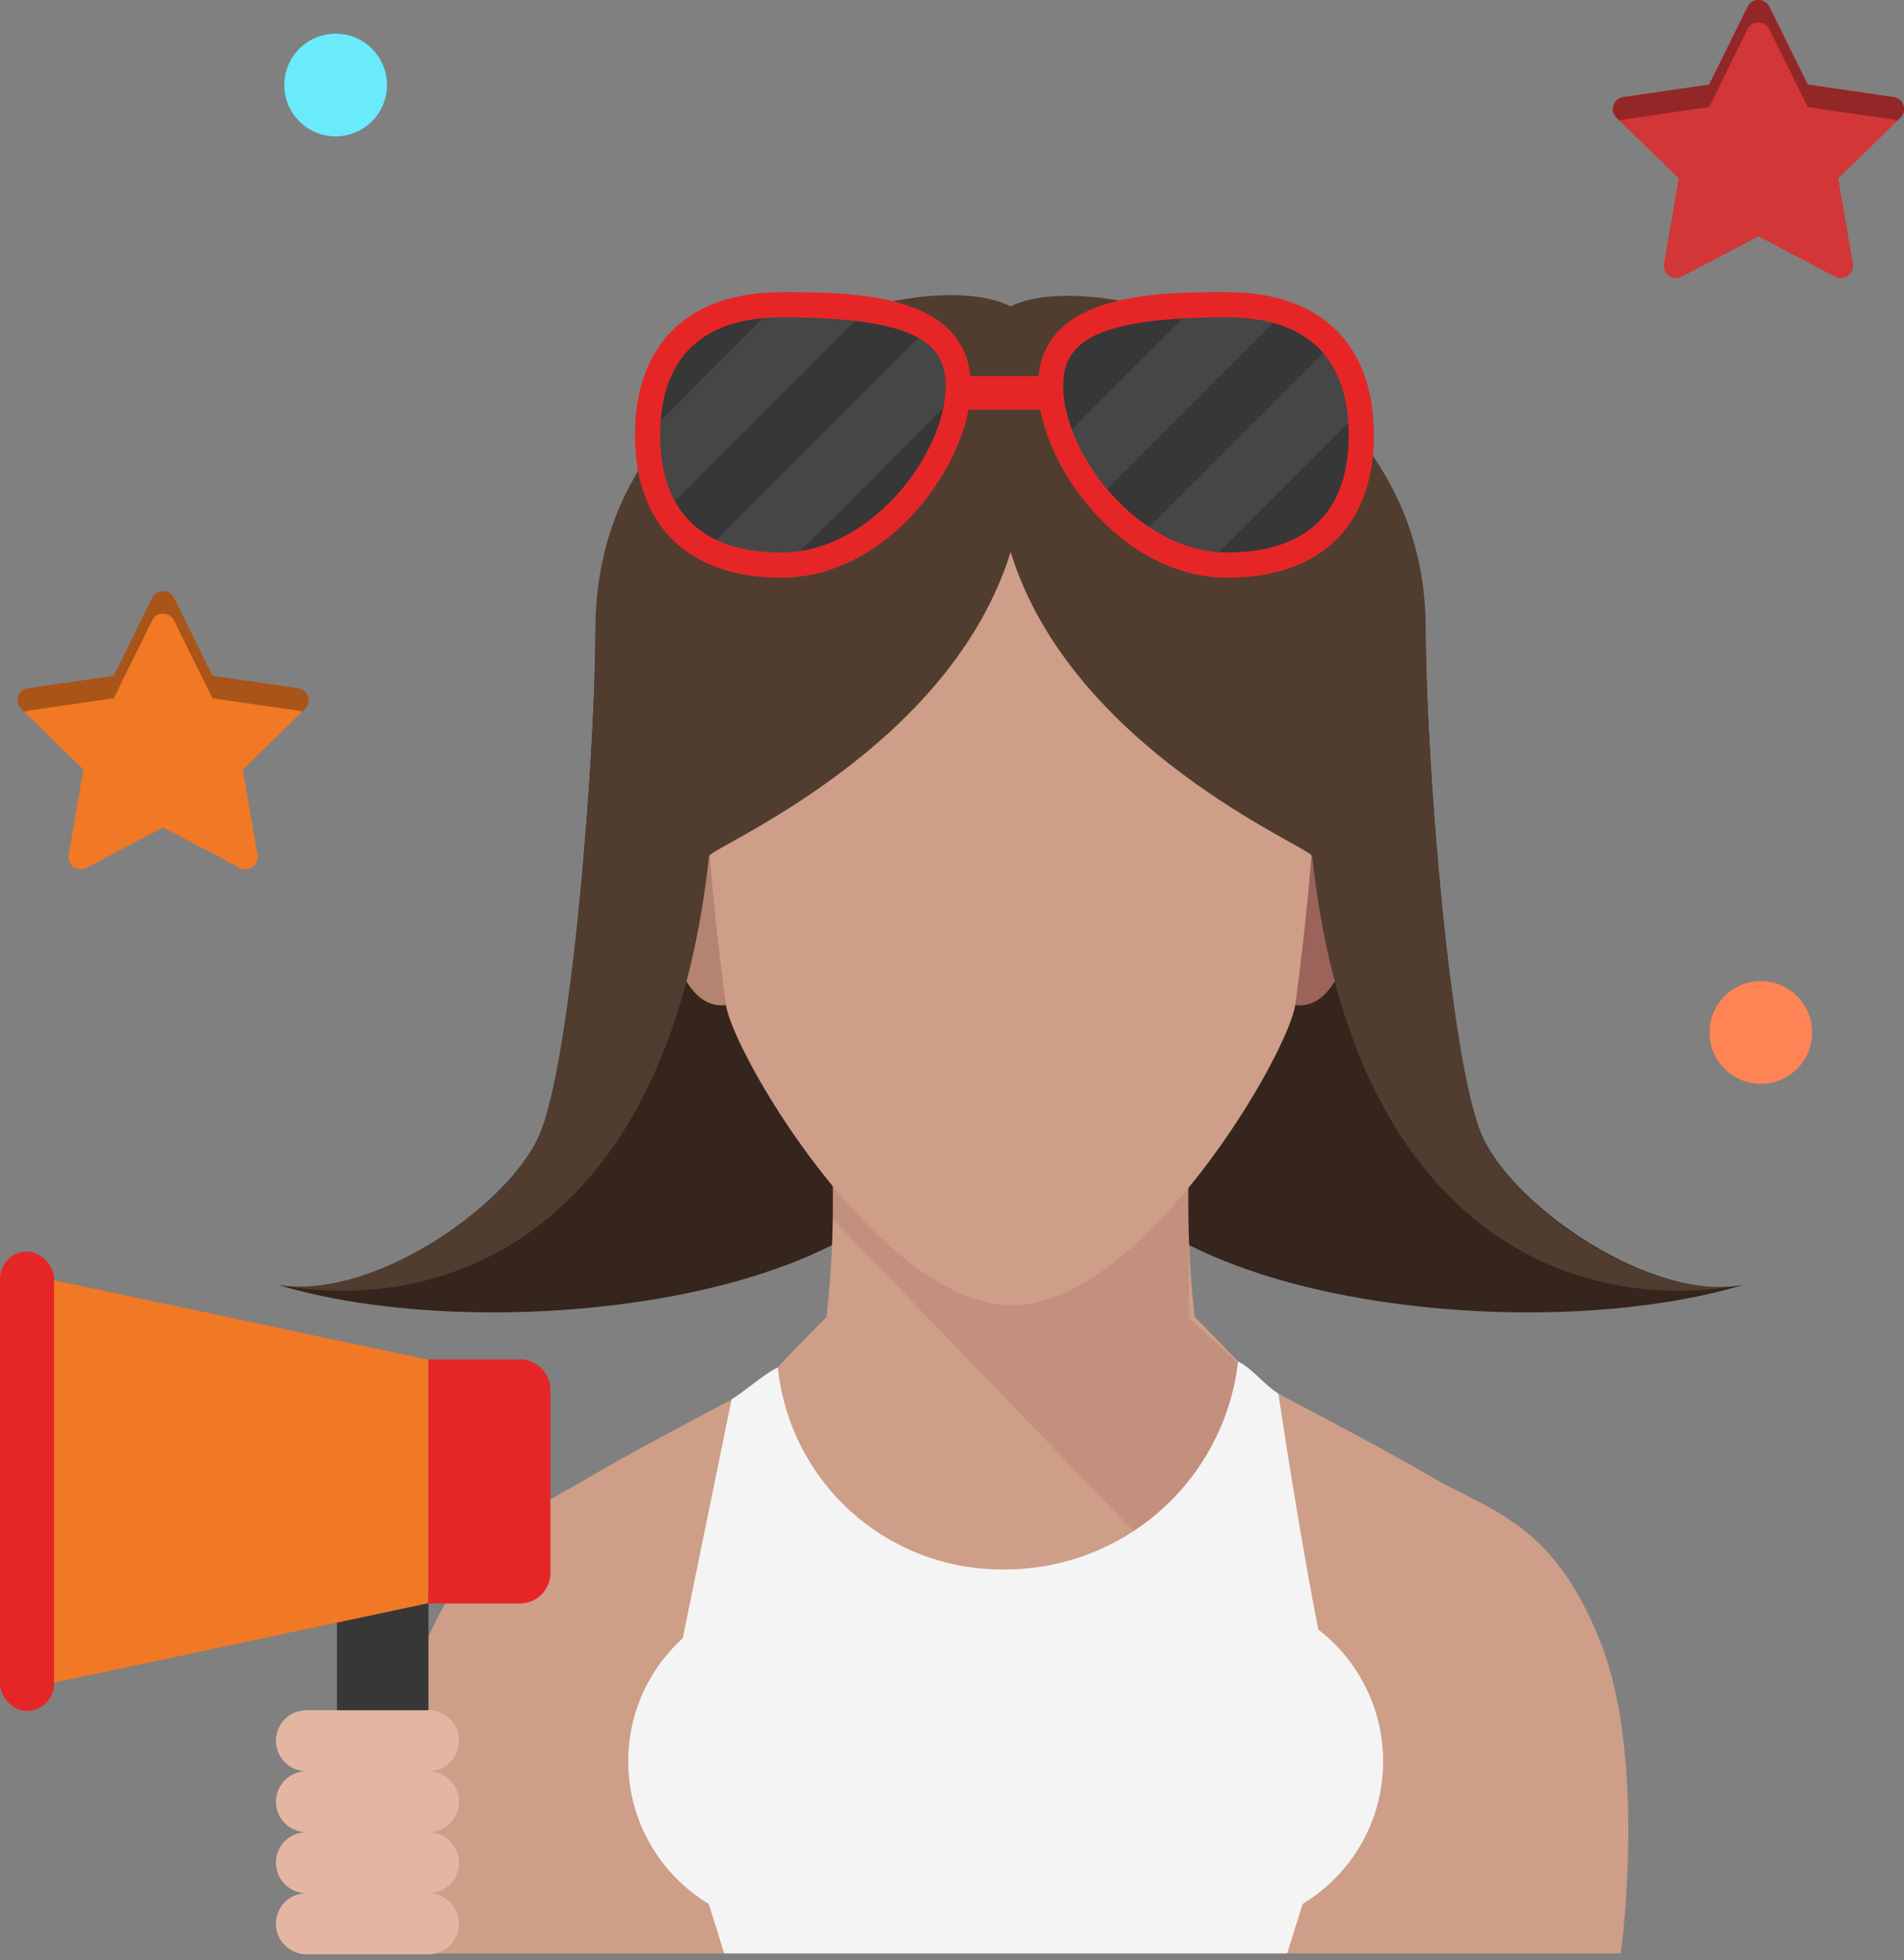 <svg xmlns="http://www.w3.org/2000/svg" width="140.934" height="145.058" viewBox="0 0 140.934 145.058">
  <rect x="0" y="0" width="140.934" height="145.058" fill="#808080" stroke="none"/>
  <g id="RB_Influencers" data-name="RB Influencers" transform="translate(-81 -1118.379)">
    <g id="Group_3029" data-name="Group 3029" transform="translate(3)">
      <g id="Group_3030" data-name="Group 3030" transform="translate(3 12)">
        <path id="Path_8246" data-name="Path 8246" d="M408.782,30.733l5.68,2.986a.9.9,0,0,0,1.311-.952l-1.086-6.325,4.6-4.479a.9.9,0,0,0-.5-1.541l-6.351-.923-2.839-5.754a.9.9,0,0,0-1.62,0L405.132,19.5l-6.35.923a.9.9,0,0,0-.5,1.541l4.6,4.479-1.086,6.325a.9.9,0,0,0,1.311.952Zm0,0" transform="translate(-203.622 1093.137)" fill="#d23637"/>
        <path id="Path_8247" data-name="Path 8247" d="M398.5,22.178a.891.891,0,0,1,.281-.092l6.35-.922,2.84-5.755a.9.9,0,0,1,1.62,0l2.841,5.755,6.35.922a.909.909,0,0,1,.281.092l.22-.215a.9.9,0,0,0-.5-1.541l-6.35-.923-2.841-5.754a.9.9,0,0,0-1.62,0l-2.84,5.754-6.35.923a.9.9,0,0,0-.5,1.541Zm0,0" transform="translate(-203.623 1093.137)" opacity="0.3"/>
      </g>
      <path id="Path_8248" data-name="Path 8248" d="M83.486,40.454a3.8,3.8,0,1,1-3.8-3.8A3.8,3.8,0,0,1,83.486,40.454Zm0,0" transform="translate(23.158 1084.217)" fill="#69ebfc"/>
      <path id="Path_8249" data-name="Path 8249" d="M442.217,361.771a3.8,3.8,0,1,1-3.8-3.8A3.8,3.8,0,0,1,442.217,361.771Zm0,0" transform="translate(-230.081 833.016)" fill="#ff8354"/>
      <path id="Path_8250" data-name="Path 8250" d="M22.663,375.968l5.68,2.986a.9.9,0,0,0,1.31-.952l-1.086-6.324,4.6-4.48a.9.9,0,0,0-.5-1.541l-6.35-.923-2.841-5.754a.9.9,0,0,0-1.62,0l-2.84,5.754-6.351.923a.9.9,0,0,0-.5,1.541l4.595,4.479L15.672,378a.9.9,0,0,0,1.311.952Zm0,0" transform="translate(67.409 803.651)" fill="#f17824"/>
      <path id="Path_8251" data-name="Path 8251" d="M12.383,367.412a.89.89,0,0,1,.28-.091l6.351-.923,2.84-5.755a.9.9,0,0,1,1.62,0l2.841,5.755,6.35.923a.906.906,0,0,1,.281.091l.22-.215a.9.9,0,0,0-.5-1.541l-6.35-.923-2.841-5.754a.9.9,0,0,0-1.62,0l-2.84,5.754-6.351.923a.9.9,0,0,0-.5,1.541Zm0,0" transform="translate(67.409 803.652)" opacity="0.3"/>
    </g>
    <g id="Group_3026" data-name="Group 3026" transform="translate(101.539 1140.22)">
      <path id="Path_6737" data-name="Path 6737" d="M301.953,48.809c0,9.537-1.787,32.18-4.171,37.544S285,98.76,278.416,97.376c16.686,5.065,49.819.892,49.819-14.3,0-21.91-.359-37.245-.359-37.245Z" transform="translate(-278.416 -24.142)" fill="#35251d"/>
      <path id="Path_6738" data-name="Path 6738" d="M341.537,48.809c0,9.537,1.788,32.18,4.172,37.544S358.5,98.76,365.076,97.376c-16.686,5.065-49.819.892-49.819-14.3,0-21.91.359-37.245.359-37.245Z" transform="translate(-256.544 -24.142)" fill="#35251d"/>
      <path id="Union_12" data-name="Union 12" d="M313.98-1428.936H260.461s-2-13.357,1.555-22.2a29.4,29.4,0,0,1,2.062-4.211,2.881,2.881,0,0,1,.12-.386,6.823,6.823,0,0,1,1.4-1.82c2.812-3.554,5.95-4.911,9.074-6.756,3.027-1.787,9.2-5.039,12.977-7q.013-.132.029-.253c2.384-2.532,4.321-4.469,4.321-4.469l0,0a77.549,77.549,0,0,0,.435-11.189H318.82a77.316,77.316,0,0,0,.435,11.2l.005-.012s1.934,1.937,4.318,4.469q.016.122.029.254c3.775,1.966,9.949,5.217,12.974,7,4.538,2.679,9.1,3.355,12.654,12.2s1.557,23.174,1.557,23.174Z" transform="translate(-251.361 1551.654)" fill="#ce9e88" stroke="rgba(0,0,0,0)" stroke-miterlimit="10" stroke-width="1"/>
      <path id="Path_6741" data-name="Path 6741" d="M329.427,102.753c2.4-3.761,5.17-10.67,6.413-13.993-.016-.01-5.266-4.859-5.266-4.859s-.023-8.926,0-11.25H304.189c.01,1.176.022,2.529.01,3.925Z" transform="translate(-263.115 -8.218)" fill="#9b635a" opacity="0.22"/>
      <path id="Path_6742" data-name="Path 6742" d="M301.687,56.265s-6.4-3.055-5.6,4.582,2.934,11.2,6.137,9.674Z" transform="translate(-267.968 -18.305)" fill="#b48470"/>
      <path id="Path_6743" data-name="Path 6743" d="M325.558,56.265s6.4-3.055,5.6,4.582-2.936,11.2-6.137,9.674Z" transform="translate(-250.745 -18.305)" fill="#9b635a"/>
      <path id="Path_6744" data-name="Path 6744" d="M301.953,48.809c0,9.537-1.787,32.18-4.171,37.544s-12.512,12.216-19.367,11.024c13.111,2.384,29.023-4.448,31.943-31.721A88.038,88.038,0,0,1,327.876,45.83Z" transform="translate(-278.416 -24.142)" fill="#513d30"/>
      <path id="Path_6745" data-name="Path 6745" d="M341.4,48.809c0,9.537,1.788,32.18,4.172,37.544s12.534,12.4,19.367,11.024C351.833,99.761,335.92,92.928,333,65.656A88.108,88.108,0,0,0,315.482,45.83Z" transform="translate(-256.41 -24.142)" fill="#513d30"/>
      <path id="Path_6746" data-name="Path 6746" d="M321.019,39.189c-14.343,0-23.231,7.513-22.951,17.692a217.389,217.389,0,0,0,1.868,23.668c.54,3.772,11.478,22.168,21.083,22.286v0c.03,0,.061,0,.091,0,9.628,0,20.449-18.5,20.989-22.288a216.579,216.579,0,0,0,1.868-23.668C344.249,46.7,335.362,39.189,321.019,39.189Z" transform="translate(-266.752 -28.084)" fill="#ce9e88"/>
      <path id="Path_6753" data-name="Path 6753" d="M323.915,33.053c-6.743-3.425-30.73,3.576-30.73,23.835,0,14.3,7.733,14.809,8.405,16.847.255-.717,17.816-7.906,22.324-22.506,4.507,14.6,22.069,21.789,22.324,22.506.671-2.038,8.4-2.544,8.4-16.847C354.641,36.629,330.431,29.775,323.915,33.053Z" transform="translate(-269.648 -32.221)" fill="#513d30"/>
      <path id="Path_8210" data-name="Path 8210" d="M82.757,80.122c-.95-.541-1.974-1.9-2.984-2.359a17.356,17.356,0,0,1-17.2,15.383A16.65,16.65,0,0,1,45.71,78.2c-1.01.464-2.471,1.8-3.422,2.344L37,106.405l4.736,15.154H83.409l4.736-15.154C86.422,104.914,82.757,80.122,82.757,80.122Z" transform="translate(-8.671 1.158)" fill="#f4f4f4"/>
      <ellipse id="Ellipse_206" data-name="Ellipse 206" cx="12.313" cy="12.313" rx="12.313" ry="12.313" transform="translate(25.961 96.198)" fill="#f4f4f4"/>
      <ellipse id="Ellipse_207" data-name="Ellipse 207" cx="12.313" cy="12.313" rx="12.313" ry="12.313" transform="translate(57.216 96.198)" fill="#f4f4f4"/>
    </g>
    <g id="Group_3027" data-name="Group 3027" transform="translate(9 -5)">
      <path id="Path_8215" data-name="Path 8215" d="M60.5,11h8.7v2.486H60.5Z" transform="translate(81.497 1140.215)" fill="#e62626"/>
      <path id="Path_8216" data-name="Path 8216" d="M52.71,26.389c-6.584,0-10.21-3.532-10.21-9.944S46.126,6.5,52.71,6.5c6.785,0,13.408.491,13.408,6.358,0,5.323-5.758,13.53-13.408,13.53Z" transform="translate(77.122 1139.122)" fill="#373737"/>
      <path id="Path_8217" data-name="Path 8217" d="M52.709,6.5l-.055,0L42.506,16.652a11,11,0,0,0,1.411,5.621l15.4-15.4a45.368,45.368,0,0,0-6.609-.37Z" transform="translate(77.123 1139.12)" fill="#464646"/>
      <path id="Path_8218" data-name="Path 8218" d="M65.241,12.5A5.009,5.009,0,0,0,62.9,7.988L46.107,24.781a12.138,12.138,0,0,0,5.726,1.246c.022,0,.042,0,.064,0L65.229,12.691c0-.064.012-.132.012-.195Z" transform="translate(77.998 1139.483)" fill="#464646"/>
      <path id="Path_8219" data-name="Path 8219" d="M52.832,7.865C62.962,7.865,65,9.822,65,12.98c0,4.852-5.45,12.287-12.164,12.287-5.867,0-8.968-3.009-8.968-8.7s3.1-8.7,8.968-8.7m0-1.865C45.948,6,42,9.851,42,16.566s3.948,10.566,10.832,10.566c8,0,14.029-8.585,14.029-14.152C66.861,6,58.079,6,52.832,6Z" transform="translate(77 1139)" fill="#e62626"/>
      <path id="Path_8220" data-name="Path 8220" d="M79.908,26.389c-7.65,0-13.408-8.208-13.408-13.53C66.5,6.991,73.123,6.5,79.908,6.5c6.584,0,10.21,3.532,10.21,9.944S86.492,26.389,79.908,26.389Z" transform="translate(82.955 1139.122)" fill="#373737"/>
      <path id="Path_8221" data-name="Path 8221" d="M69.92,21.332,84.1,7.152A13.557,13.557,0,0,0,79.727,6.5q-1.021,0-2.029.022L67.245,16.976a16.8,16.8,0,0,0,2.675,4.357Z" transform="translate(83.136 1139.121)" fill="#464646"/>
      <path id="Path_8222" data-name="Path 8222" d="M76.861,25.645,88.668,13.838a9.18,9.18,0,0,0-2.1-4.927L71.89,23.584a12.25,12.25,0,0,0,4.971,2.061Z" transform="translate(84.265 1139.708)" fill="#464646"/>
      <path id="Path_8223" data-name="Path 8223" d="M80.029,7.865c5.867,0,8.968,3.009,8.968,8.7s-3.1,8.7-8.968,8.7c-6.715,0-12.164-7.435-12.164-12.287,0-3.158,2.035-5.116,12.164-5.116m0-1.865C74.782,6,66,6,66,12.98c0,5.567,6.024,14.152,14.029,14.152,6.884,0,10.832-3.851,10.832-10.566S86.913,6,80.029,6Z" transform="translate(82.833 1139)" fill="#e62626"/>
    </g>
    <g id="Group_3028" data-name="Group 3028" transform="translate(3 7.989)">
      <path id="Path_8226" data-name="Path 8226" d="M0,0H6.772V13.543H0Z" transform="translate(109.713 1241.468) rotate(180)" fill="#373737"/>
      <path id="Path_8227" data-name="Path 8227" d="M3,109.973l29.344-6.228V85.728L3,79.5Z" transform="translate(77.369 1125.288)" fill="#f17824"/>
      <rect id="Rectangle_981" data-name="Rectangle 981" width="4" height="34" rx="2" transform="translate(82 1237.011) rotate(180)" fill="#e62626"/>
      <path id="Path_8228" data-name="Path 8228" d="M2.257,0H9.029V18.058H2.257A2.257,2.257,0,0,1,0,15.8V2.257A2.257,2.257,0,0,1,2.257,0Z" transform="translate(118.742 1229.053) rotate(180)" fill="#e62626"/>
      <path id="Path_8229" data-name="Path 8229" d="M19,114.772a2.264,2.264,0,0,1,2.257-2.257,2.257,2.257,0,1,1,0-4.514h9.029a2.257,2.257,0,1,1,0,4.514,2.257,2.257,0,0,1,0,4.514,2.257,2.257,0,0,1,0,4.514,2.257,2.257,0,0,1,0,4.514H21.257a2.257,2.257,0,0,1,0-4.514,2.257,2.257,0,0,1,0-4.514A2.264,2.264,0,0,1,19,114.772Z" transform="translate(79.427 1128.954)" fill="#e4b6a2"/>
    </g>
  </g>
</svg>
